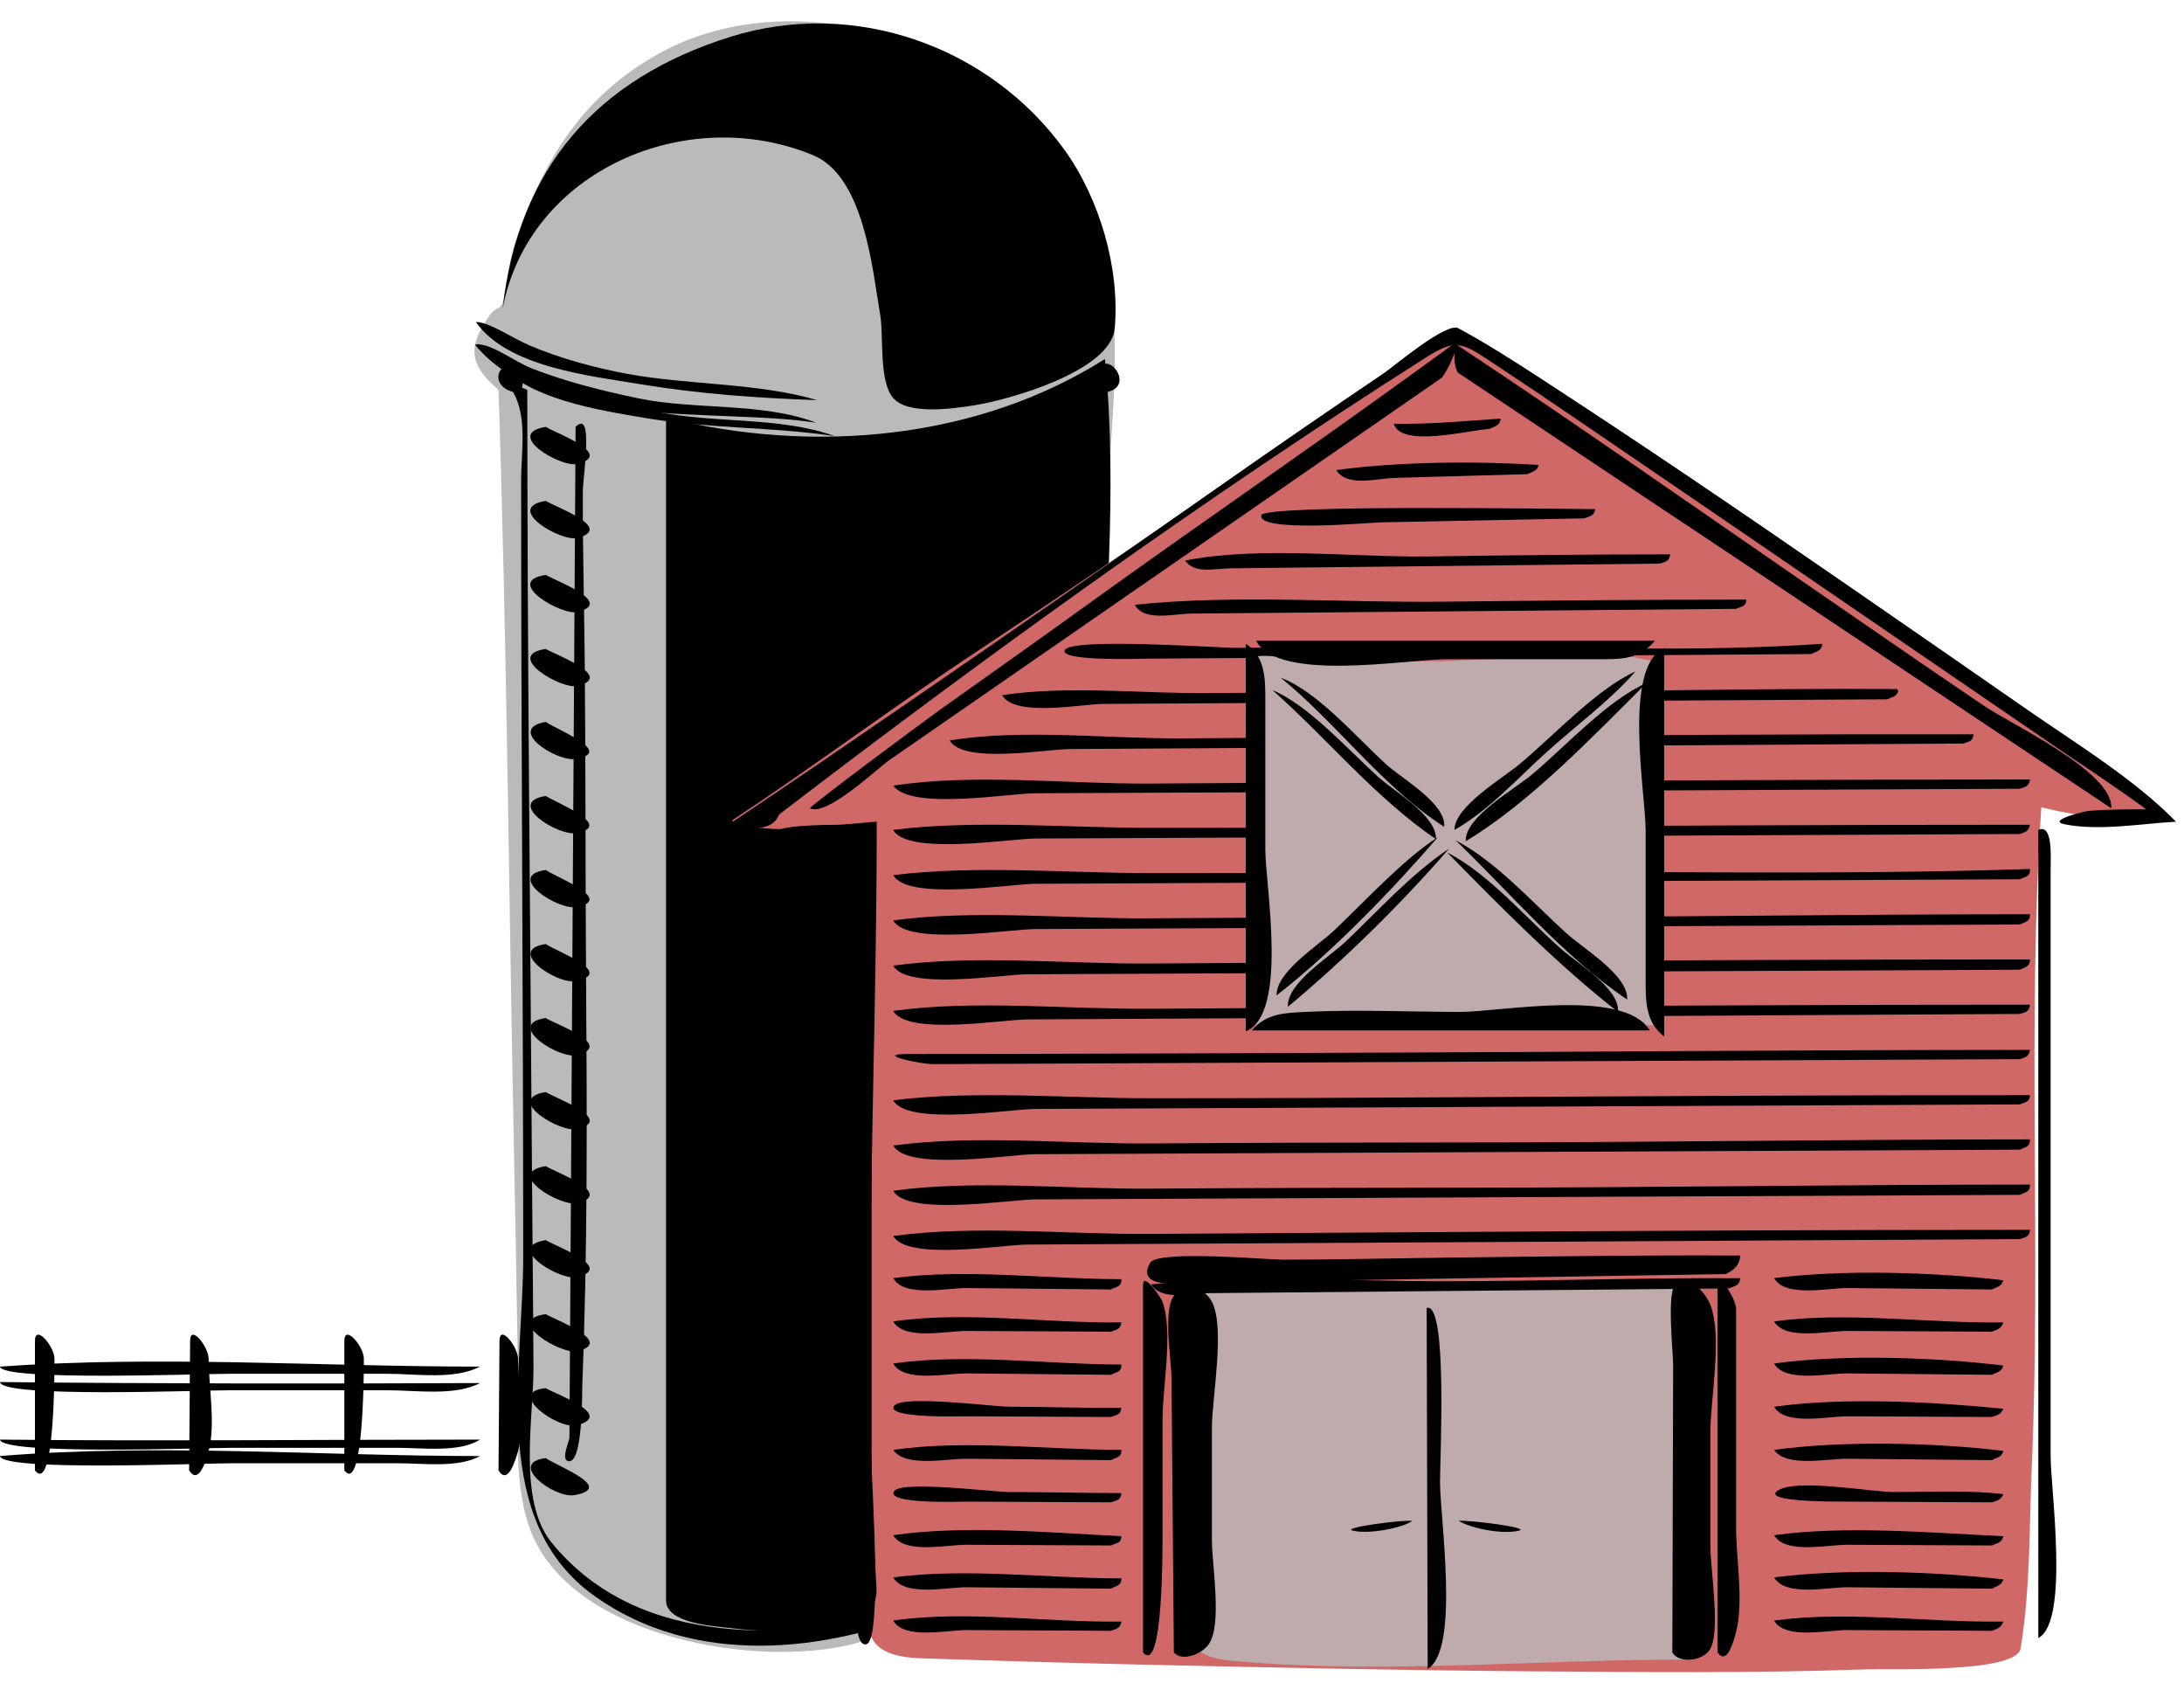<?xml version="1.0" encoding="UTF-8" standalone="no"?>
<!-- Generator: Adobe Illustrator 12.0.0, SVG Export Plug-In . SVG Version: 6.00 Build 51448)  -->

<svg
   xmlns:dc="http://purl.org/dc/elements/1.1/"
   xmlns:cc="http://creativecommons.org/ns#"
   xmlns:rdf="http://www.w3.org/1999/02/22-rdf-syntax-ns#"
   xmlns:svg="http://www.w3.org/2000/svg"
   xmlns="http://www.w3.org/2000/svg"
   xmlns:sodipodi="http://sodipodi.sourceforge.net/DTD/sodipodi-0.dtd"
   xmlns:inkscape="http://www.inkscape.org/namespaces/inkscape"
   id="Layer_1"
   space="preserve"
   sodipodi:docname="Architetto----Fattoria-colour.svg"
   viewBox="0 0 405 312"
   sodipodi:version="0.32"
   version="1.1"
   inkscape:version="0.91 r13725"
   width="405"
   height="312">
  <defs
     id="defs20920" />
  <sodipodi:namedview
     id="base"
     bordercolor="#666666"
     inkscape:pageshadow="2"
     inkscape:window-width="1916"
     pagecolor="#ffffff"
     inkscape:zoom="1.0160211"
     inkscape:window-x="4"
     borderopacity="1.0"
     inkscape:current-layer="Layer_1"
     inkscape:cx="223.71064"
     inkscape:cy="12.551536"
     inkscape:window-y="1"
     inkscape:window-height="1035"
     inkscape:pageopacity="0.0"
     showgrid="false"
     inkscape:window-maximized="1" />
  <g
     id="g21462"
     transform="translate(0,3.936)">
    <path
       d="m 92.445,68.338 c 1.576,47.444 1.92,94.966 2.888,142.43 0.269,13.185 0.501,26.369 0.718,39.556 0.153,9.333 -1.095,21.529 2.684,30.352 8.146,19.02 41.554,24.642 59.28,20.205 10.22,-2.558 18.017,-11.663 25.688,-18.311 7.423,-6.434 8.915,-6.504 9.52,-15.447 1.996,-29.466 3.991,-58.931 5.987,-88.396 2.155,-31.811 4.309,-63.622 6.463,-95.433 1.171,-17.283 2.985,-35.608 -4.77,-51.744 -12.82,-26.647 -52.42,-40.217 -78.82,-25.5 -14.061,7.839 -21.175,19.54 -26.402,34.472 -1.115,3.184 -1.518,6.78 -2.096,10.104 -0.625,3.59 -1.316,1.716 -2.867,3.996 -3.898,5.737 -3.894,8.915 1.72,13.723"
       style="fill:#bababa;fill-opacity:1"
       id="path3"
       inkscape:connector-curvature="0" />
    <path
       d="m 106.74,75.2 -1.017,166.73 c -0.042,6.868 -0.084,13.737 -0.126,20.606 -0.004,0.775 -1.681,4.118 -0.192,4.417 2.717,0.545 2.521,-12.764 2.574,-14.104 0.991,-25.121 0.876,-50.283 0.7,-75.418 -0.137,-19.503 -0.062,-39.006 -0.245,-58.51 -0.1,-10.564 -0.386,-21.146 -0.359,-31.709 0.02,-2.841 2.08,-15.442 -1.32,-12.021"
       id="path5"
       inkscape:connector-curvature="0" />
    <path
       d="m 97.782,68.338 c 0,48.238 0.539,96.49 0.866,144.73 0.083,12.18 0.227,24.36 0.279,36.54 0.04,9.331 -3.002,24.667 3.396,32.487 16.376,20.017 44.803,17.873 67.431,12.815 1.043,-0.232 2.086,-0.466 3.129,-0.699 -19.868,8.396 -44.215,10.899 -62.684,-2.295 -19.582,-13.99 -13.178,-41.777 -13.178,-62.981 0,-47.963 -0.382,-95.926 -0.382,-143.89 0,-5.635 1.417,-12.756 -2.288,-17.469 0.94,-0.022 2.39,0.275 3.43,0.757"
       id="path7"
       inkscape:connector-curvature="0" />
    <path
       d="m 93.208,53.28 c 2.943,-26.147 17.519,-42.643 42.228,-50.386 23.093,-7.236 48.094,1.822 61.891,20.856 6.577,9.073 10.359,22.005 9.392,33.158 -0.691,7.981 -19.682,13.292 -26.022,14.29 -3.984,0.627 -12.249,1.849 -15.057,-1.335 -2.693,-3.054 -1.753,-11.562 -2.407,-15.371 -1.449,-8.444 -2.95,-25.723 -12.464,-29.66 -23.48,-9.717 -52.728,2.901 -57.562,28.448"
       id="path9"
       inkscape:connector-curvature="0" />
    <path
       d="m 101.21,75.2 c -7.951,1.278 2.857,7.671 5.91,6.861 6.87,-1.821 -4.1,-5.699 -5.91,-6.861"
       id="path11"
       inkscape:connector-curvature="0" />
    <path
       d="m 101.21,88.924 c -7.953,1.278 2.833,7.693 5.91,6.863 6.82,-1.838 -4,-5.67 -5.91,-6.863"
       id="path13"
       inkscape:connector-curvature="0" />
    <path
       d="m 204.9,62.62 c 2.449,24.471 -0.109,49.975 -1.034,74.507 -0.872,23.145 -1.919,46.274 -3.159,69.402 -1.314,24.522 -2.911,48.978 -5.303,73.42 -0.778,7.946 -3.241,7.857 -10.204,10.543 -5.382,2.076 -10.906,3.868 -16.515,5.242 -10.906,2.672 -21.926,3.486 -33.064,2.177 -3.438,-0.404 -12.11,-0.872 -12.11,-5.165 l 0,-18.646 0,-75.632 0,-124.98 c 27.22,6.764 57.6,4.18 81.37,-10.86"
       id="path15"
       inkscape:connector-curvature="0" />
    <path
       sodipodi:nodetypes="cccccccsccccccccccc"
       inkscape:connector-curvature="0"
       d="m 135.71,148.2 c 7.717,3.16 18.723,0.736 26.875,0.19 0,47.136 -2.807,95.061 -0.049,142.12 0.174,2.974 -2.156,5.767 -0.999,8.846 1.6,4.254 8.071,4.105 11.777,4.227 13.132,0.426 26.259,0.814 39.394,1.107 23.642,0.529 47.282,1.038 70.929,1.216 20.852,0.156 41.725,0.382 62.567,-0.364 3.743,-0.134 27.722,0.75 28.486,-3.838 1.844,-11.059 1.601,-22.627 2.082,-33.819 1.748,-40.617 -0.885,-81.619 1.771,-122.16 4.16,1.055 8.627,1.717 12.899,2.195 2.779,0.311 12.777,2.417 7.401,-2.195 -8.432,-7.232 -17.854,-13.544 -26.854,-20.043 C 352.544,111.637 332.991,97.746 313.062,84.39 302.737,77.469 292.444,70.438 281.645,64.269 c -9.448,-5.397 -8.833,-9.182 -17.252,-3.62 -26.844,17.732 -56.283,38.384 -83.127,56.115 -15.44,10.19 -30.089,21.211 -45.549,31.421"
       style="fill:#d16868;fill-opacity:1"
       id="path17" />
    <path
       d="m 206.05,298.4 c -8.944,-0.044 -17.888,-0.087 -26.833,-0.131 -3.703,-0.018 -11.557,1.812 -13.575,-1.775 13.552,-1.948 28.527,0.405 42.314,0.192 -0.19,1.39 -1.12,1.34 -1.9,1.71"
       id="path19"
       inkscape:connector-curvature="0" />
    <path
       d="m 206.05,290.59 c -8.944,-0.087 -17.888,-0.174 -26.833,-0.262 -3.537,-0.034 -11.519,1.803 -13.575,-1.834 13.541,-1.805 28.583,0.19 42.314,0.19 0.01,1.34 -0.84,1.3 -1.9,1.9"
       id="path21"
       inkscape:connector-curvature="0" />
    <path
       d="m 206.05,282.58 c -8.944,-0.044 -17.888,-0.088 -26.833,-0.132 -3.715,-0.019 -11.471,1.811 -13.575,-1.774 13.175,-1.915 28.911,-0.477 42.314,0.19 -0.05,1.34 -0.84,1.18 -1.9,1.71"
       id="path23"
       inkscape:connector-curvature="0" />
    <path
       d="m 206.05,274.58 c -8.944,-0.044 -17.888,-0.087 -26.833,-0.131 -0.488,-0.002 -15.198,0.554 -13.385,-1.965 1.415,-1.966 18.545,0.189 21.286,0.189 6.949,0 13.889,0.192 20.838,0.192 -0.13,1.46 -1.09,1.34 -1.92,1.72"
       id="path25"
       inkscape:connector-curvature="0" />
    <path
       d="m 206.05,266.76 c -8.944,-0.087 -17.888,-0.175 -26.833,-0.262 -3.557,-0.035 -11.323,1.679 -13.575,-1.645 13.449,-1.944 28.614,0 42.314,0 0.04,1.42 -0.81,1.3 -1.9,1.9"
       id="path27"
       inkscape:connector-curvature="0" />
    <path
       d="m 206.05,258.76 c -8.944,-0.044 -17.888,-0.088 -26.833,-0.132 -0.522,-0.003 -15.221,0.462 -13.385,-1.966 1.528,-2.022 18.458,0.192 21.286,0.192 6.943,0 13.901,0.295 20.838,0.189 -0.16,1.49 -1.09,1.33 -1.92,1.72"
       id="path29"
       inkscape:connector-curvature="0" />
    <path
       d="m 206.05,250.94 c -8.944,-0.088 -17.888,-0.176 -26.833,-0.264 -3.524,-0.034 -11.586,1.779 -13.575,-1.834 13.411,-1.931 28.677,0.191 42.314,0.191 0.04,1.41 -0.81,1.3 -1.9,1.9"
       id="path31"
       inkscape:connector-curvature="0" />
    <path
       d="m 206.05,242.94 c -8.944,-0.044 -17.888,-0.088 -26.833,-0.132 -3.702,-0.018 -11.553,1.812 -13.575,-1.774 13.544,-1.958 28.533,0.399 42.314,0.189 -0.15,1.4 -1.07,1.32 -1.9,1.71"
       id="path33"
       inkscape:connector-curvature="0" />
    <path
       d="m 206.05,235.12 c -8.944,-0.088 -17.888,-0.176 -26.833,-0.264 -3.536,-0.034 -11.516,1.801 -13.575,-1.832 13.503,-1.828 28.608,0.189 42.314,0.189 0.04,1.41 -0.81,1.3 -1.9,1.9"
       id="path35"
       inkscape:connector-curvature="0" />
    <path
       d="m 374.55,225.78 c -37.172,0.205 -74.345,0.41 -111.52,0.615 -24.184,0.133 -48.367,0.267 -72.551,0.399 -4.606,0.025 -22.25,3.057 -24.839,-1.586 15.16,-2.072 32.109,-0.285 47.5,-0.387 19.355,-0.129 38.712,-0.252 58.067,-0.37 35.078,-0.215 70.166,-0.388 105.24,-0.388 -0.14,1.46 -1.09,1.4 -1.9,1.72"
       id="path37"
       inkscape:connector-curvature="0" />
    <path
       d="m 374.55,217.58 c -37.172,0.171 -74.345,0.342 -111.52,0.513 -23.686,0.108 -47.37,0.218 -71.055,0.326 -4.645,0.021 -23.69,3.173 -26.335,-1.601 15.161,-2.072 32.108,-0.287 47.5,-0.389 19.356,-0.129 38.71,-0.185 58.067,-0.185 35.082,0 70.164,-0.571 105.24,-0.571 0.02,1.41 -0.81,1.38 -1.9,1.91"
       id="path39"
       inkscape:connector-curvature="0" />
    <path
       d="m 374.55,209.2 c -37.172,0.171 -74.345,0.342 -111.52,0.513 -23.686,0.108 -47.37,0.218 -71.055,0.326 -4.595,0.021 -23.682,3.209 -26.335,-1.603 15.081,-2.038 32.175,-0.283 47.5,-0.387 19.356,-0.13 38.71,-0.187 58.067,-0.187 35.082,0 70.164,-0.569 105.24,-0.569 0.02,1.41 -0.81,1.37 -1.9,1.91"
       id="path41"
       inkscape:connector-curvature="0" />
    <path
       d="m 374.55,200.81 c -37.172,0.171 -74.345,0.342 -111.52,0.513 -23.686,0.108 -47.37,0.218 -71.055,0.326 -4.594,0.021 -23.685,3.209 -26.335,-1.603 15.212,-1.884 32.12,-0.379 47.5,-0.379 19.357,0 38.711,-0.067 58.067,-0.188 35.081,-0.217 70.164,-0.386 105.24,-0.386 -0.07,1.34 -0.85,1.24 -1.9,1.72"
       id="path43"
       inkscape:connector-curvature="0" />
    <path
       d="m 374.55,192.42 c -55.855,0.257 -111.71,0.514 -167.57,0.771 -11.309,0.052 -22.619,0.104 -33.928,0.155 -2.258,0.011 -11.303,-1.879 -4.627,-1.879 24.168,0 48.337,-0.115 72.505,-0.189 45.175,-0.139 90.348,-0.573 135.52,-0.573 -0.21,1.42 -1.13,1.41 -1.89,1.72"
       id="path45"
       inkscape:connector-curvature="0" />
    <path
       d="m 374.55,184.04 c -37.172,0.205 -74.345,0.411 -111.52,0.616 -24.184,0.134 -48.367,0.267 -72.551,0.4 -4.608,0.025 -22.248,3.057 -24.839,-1.586 15.161,-2.072 32.108,-0.287 47.5,-0.389 19.355,-0.129 38.712,-0.251 58.067,-0.369 35.078,-0.214 70.166,-0.387 105.24,-0.387 -0.17,1.49 -1.08,1.4 -1.9,1.72"
       id="path47"
       inkscape:connector-curvature="0" />
    <path
       d="m 374.55,175.84 c -37.172,0.171 -74.345,0.342 -111.52,0.513 l -72.551,0.333 c -4.574,0.021 -22.356,3.007 -24.839,-1.609 15.175,-2.051 32.098,-0.284 47.5,-0.387 19.355,-0.13 38.712,-0.253 58.067,-0.371 35.077,-0.214 70.169,-0.385 105.24,-0.385 -0.01,1.35 -0.85,1.39 -1.9,1.92"
       id="path49"
       inkscape:connector-curvature="0" />
    <path
       d="m 374.55,167.46 c -37.172,0.171 -74.345,0.342 -111.52,0.513 -23.686,0.109 -47.37,0.218 -71.055,0.326 -4.625,0.021 -23.715,3.173 -26.335,-1.603 15.082,-2.038 32.174,-0.281 47.5,-0.384 19.356,-0.13 38.71,-0.187 58.067,-0.187 35.082,0 70.164,-0.571 105.24,-0.571 0.02,1.39 -0.81,1.36 -1.9,1.9"
       id="path51"
       inkscape:connector-curvature="0" />
    <path
       d="m 374.55,159.07 c -37.172,0.171 -74.345,0.342 -111.52,0.513 -23.686,0.109 -47.37,0.218 -71.055,0.326 -4.593,0.021 -23.684,3.208 -26.335,-1.602 15.207,-1.894 32.125,-0.38 47.5,-0.38 19.357,0 38.711,-0.067 58.067,-0.186 35.036,-0.215 70.234,0.588 105.24,-0.578 0.05,1.46 -0.79,1.36 -1.9,1.91"
       id="path53"
       inkscape:connector-curvature="0" />
    <path
       d="m 374.55,150.68 c -37.172,0.171 -74.345,0.342 -111.52,0.513 -23.686,0.109 -47.37,0.218 -71.055,0.326 -4.571,0.021 -23.757,3.179 -26.335,-1.6 15.194,-1.912 32.133,-0.382 47.5,-0.382 19.357,0 38.711,-0.067 58.067,-0.186 35.081,-0.215 70.164,-0.386 105.24,-0.386 -0.24,1.36 -1.12,1.39 -1.9,1.72"
       id="path55"
       inkscape:connector-curvature="0" />
    <path
       d="m 374.55,142.29 c -37.172,0.171 -74.345,0.342 -111.52,0.513 -23.686,0.109 -47.37,0.218 -71.055,0.326 -5.083,0.023 -22.958,3.185 -26.335,-1.41 15.072,-2.319 32.179,-0.285 47.5,-0.387 19.355,-0.129 38.712,-0.252 58.067,-0.371 35.081,-0.214 70.164,-0.385 105.24,-0.385 -0.19,1.42 -1.1,1.39 -1.9,1.71"
       id="path57"
       inkscape:connector-curvature="0" />
    <path
       d="m 364.06,133.91 c -33.677,0.207 -67.353,0.413 -101.03,0.62 l -64.546,0.396 c -4.472,0.027 -19.866,2.82 -22.365,-1.589 13.574,-2.208 29.357,-0.284 43.196,-0.386 17.485,-0.13 34.971,-0.255 52.456,-0.375 31.391,-0.216 62.804,-0.438 94.193,-0.381 -0.11,1.43 -1.05,1.37 -1.91,1.71"
       id="path59"
       inkscape:connector-curvature="0" />
    <path
       d="m 349.96,125.71 c -29.705,0.174 -59.41,0.348 -89.114,0.522 -18.76,0.11 -37.519,0.22 -56.277,0.33 -3.934,0.023 -16.411,2.507 -18.721,-1.615 12.066,-1.851 25.84,-0.284 38.135,-0.388 15.228,-0.129 30.45,-0.182 45.679,-0.182 27.399,0 54.808,-0.748 82.205,-0.573 -0.045,0.173 0.02,0.3 0.192,0.382 -0.43,1.02 -1.13,1.09 -2.09,1.53"
       id="path61"
       inkscape:connector-curvature="0" />
    <path
       d="m 335.85,117.32 c -25.037,0.174 -50.075,0.349 -75.113,0.523 -16.025,0.112 -32.051,0.223 -48.076,0.335 -0.427,0.003 -16.48,0.554 -15.193,-1.619 1.381,-2.332 28.826,-0.354 31.959,-0.385 12.948,-0.13 25.891,-0.187 38.84,-0.187 23.039,0 46.702,1.021 69.68,-0.573 -0.16,1.33 -1,1.37 -2.1,1.9"
       id="path63"
       inkscape:connector-curvature="0" />
    <path
       d="m 321.94,108.94 c -21.291,0.185 -42.582,0.369 -63.873,0.554 -12.373,0.107 -24.746,0.214 -37.118,0.321 -3.244,0.028 -8.825,1.54 -10.515,-1.636 18.652,-1.933 38.412,-0.354 57.236,-0.569 18.723,-0.215 37.452,-0.384 56.176,-0.384 -0.07,1.33 -0.85,1.21 -1.92,1.72"
       id="path65"
       inkscape:connector-curvature="0" />
    <path
       d="m 307.83,100.55 c -16.653,0.183 -33.306,0.367 -49.959,0.55 -9.916,0.109 -19.832,0.218 -29.748,0.328 -2.919,0.032 -6.606,1.09 -8.354,-1.451 14.159,-2.719 30.961,-0.545 45.486,-0.756 14.824,-0.215 29.655,-0.386 44.48,-0.386 -0.19,1.413 -1.09,1.403 -1.91,1.713"
       id="path67"
       inkscape:connector-curvature="0" />
    <path
       d="m 293.73,92.165 c -12.599,0.247 -25.196,0.494 -37.795,0.741 -1.745,0.034 -22.64,1.959 -22.055,-1.314 0.372,-2.081 56.41,-1.143 61.947,-1.143 -0.23,1.351 -1.15,1.355 -2.1,1.716"
       id="path69"
       inkscape:connector-curvature="0" />
    <path
       d="m 283.24,83.967 c -8.156,0.229 -16.313,0.458 -24.469,0.688 -3.55,0.1 -8.957,1.779 -10.983,-1.449 11.731,-1.568 25.757,-1.685 37.55,-0.953 -0.31,1.166 -1.07,1.217 -2.1,1.714"
       id="path71"
       inkscape:connector-curvature="0" />
    <path
       d="m 276.19,75.581 c -3.817,0.225 -16.384,3.54 -17.729,-0.953 6.582,0.13 13.268,-0.537 19.824,-0.953 -0.15,1.346 -1,1.35 -2.09,1.906"
       id="path73"
       inkscape:connector-curvature="0" />
    <path
       d="m 101.21,102.65 c -8.024,1.183 2.941,7.621 5.91,6.861 6.86,-1.75 -4.02,-5.74 -5.91,-6.86"
       id="path75"
       inkscape:connector-curvature="0" />
    <path
       d="m 101.21,116.37 c -7.988,1.201 2.982,7.619 5.91,6.863 6.87,-1.77 -4.03,-5.74 -5.91,-6.86"
       id="path77"
       inkscape:connector-curvature="0" />
    <path
       d="m 101.21,129.9 c -7.484,1.279 2.001,7.465 5.528,6.863 7.37,-1.25 -3.47,-5.41 -5.53,-6.86"
       id="path79"
       inkscape:connector-curvature="0" />
    <path
       d="m 101.21,143.63 c -7.688,1.219 2.42,7.653 5.91,6.861 6.57,-1.49 -3.7,-5.47 -5.91,-6.86"
       id="path81"
       inkscape:connector-curvature="0" />
    <path
       d="m 101.21,239.7 c -8.038,1.049 2.928,7.624 5.91,6.861 6.86,-1.76 -4.02,-5.74 -5.91,-6.86"
       id="path83"
       inkscape:connector-curvature="0" />
    <path
       d="m 101.21,253.42 c -7.6,0.688 2.429,7.88 5.91,6.861 6.75,-1.97 -3.9,-5.67 -5.91,-6.86"
       id="path85"
       inkscape:connector-curvature="0" />
    <path
       d="m 101.21,266.38 c -7.247,0.871 1.567,7.547 5.338,6.861 7.57,-1.37 -3.06,-5.27 -5.34,-6.86"
       id="path87"
       inkscape:connector-curvature="0" />
    <path
       d="m 144.48,147.06 c 38.744,-29.679 78.849,-58.636 120.06,-84.791 5.282,-3.352 6.556,-2.706 11.593,0.62 5.386,3.557 10.743,7.141 16.069,10.787 9.161,6.27 18.346,12.503 27.509,18.769 20.577,14.07 41.146,28.146 61.711,42.233 5.533,3.79 11.181,7.435 16.568,11.43 -3.574,0 -7.111,-0.01 -10.675,0.287 -0.763,0.063 -7.859,1.793 -4.479,2.477 6.377,1.289 14.221,-0.112 20.682,-0.475 -7.669,-7.854 -18.391,-14.385 -27.375,-20.626 C 364.892,119.956 353.628,112.159 342.35,104.384 323.428,91.34 304.417,78.39 285.149,65.862 c -4.82,-3.134 -9.669,-6.214 -14.724,-8.951 -2.204,-1.194 -12.016,7.132 -13.867,8.382 -10.039,6.773 -20.003,13.639 -29.925,20.583 -19.246,13.471 -38.529,26.897 -57.895,40.195 -10.912,7.492 -21.823,14.983 -32.835,22.327 2.85,1.39 7.29,2 8.58,-1.34"
       id="path89"
       inkscape:connector-curvature="0" />
    <path
       sodipodi:nodetypes="ccccccccc"
       inkscape:connector-curvature="0"
       d="m 221.3,233.98 c -1.492,13.396 -1.502,27.073 -2.021,40.538 -0.245,6.354 -0.152,12.775 0.306,19.12 0.7,9.699 3.457,9.948 12.587,10.633 27.163,2.035 54.407,-0.643 81.573,-0.529 l -2.202,-44.777 c -0.373,-7.595 -0.747,-15.189 -1.12,-22.784 -0.198,-4.021 -6.251,-1.736 -9.851,-1.81 -25.2,-0.52 -55.3,-1.472 -79.279,-0.391"
       style="fill:#bfabab;fill-opacity:1"
       id="path91" />
    <path
       d="m 270.47,278.01 c 2.21,1.339 8.026,2.61 11.245,1.812 2.17,-0.54 -9.29,-1.99 -11.25,-1.81"
       id="path93"
       inkscape:connector-curvature="0" />
    <path
       d="m 261.9,278.01 c -1.507,1.216 -7.958,2.582 -11.056,1.812 -2.18,-0.54 9.07,-2.01 11.06,-1.81"
       id="path95"
       inkscape:connector-curvature="0" />
    <path
       d="m 217.68,302.4 c -0.146,-16.973 -0.293,-33.946 -0.439,-50.919 -0.03,-3.483 -1.789,-13.496 0.821,-15.603 2.619,-2.114 5.539,-0.636 6.672,1.523 2.514,4.791 0,17.878 0,23.396 l 0,20.662 c 0,4.733 1.952,15.778 -0.574,19.415 -1.42,2.03 -5.17,3.24 -6.48,1.52"
       id="path97"
       inkscape:connector-curvature="0" />
    <path
       d="m 211.96,302.4 0,-47.298 0,-20.752 c 0,-2.723 3.38,2.364 3.62,3.052 2.005,5.727 0,15.717 0,21.844 l 0,20.09 c 0,2.89 0.19,27.51 -3.62,23.07"
       id="path99"
       inkscape:connector-curvature="0" />
    <path
       d="m 310.12,302.4 c 0.05,-17.757 0.099,-35.514 0.148,-53.271 0.007,-2.461 -1.318,-14.078 0.613,-15.156 2.784,-1.554 5.595,2.182 6.291,4.002 2.267,5.922 0,17.359 0,23.762 l 0,21.108 c 0,3.975 2.001,16.234 -0.191,19.173 -1.55,2.1 -5.71,2.41 -6.86,0.39"
       id="path101"
       inkscape:connector-curvature="0" />
    <path
       d="m 318.51,302.4 0,-47.298 0,-20.294 c 0,-3.142 3.433,1.808 3.433,4.023 l 0,40.504 c 0,5.695 1.431,13.756 0,19.253 -0.53,2.06 -1.74,6.25 -3.43,3.82"
       id="path103"
       inkscape:connector-curvature="0" />
    <path
       d="m 101.21,157.35 c -7.709,1.073 2.386,7.659 5.91,6.862 6.68,-1.51 -3.82,-5.42 -5.91,-6.86"
       id="path105"
       inkscape:connector-curvature="0" />
    <path
       d="m 101.21,171.08 c -7.563,1.096 2.093,7.544 5.528,6.861 7.49,-1.49 -3.47,-5.45 -5.53,-6.86"
       id="path107"
       inkscape:connector-curvature="0" />
    <path
       d="m 101.21,184.8 c -7.802,1.135 2.61,7.791 5.91,6.861 6.8,-1.92 -4.08,-5.69 -5.91,-6.86"
       id="path109"
       inkscape:connector-curvature="0" />
    <path
       d="m 101.21,198.52 c -7.942,1.277 2.836,7.688 5.91,6.863 6.88,-1.84 -4.12,-5.7 -5.91,-6.86"
       id="path111"
       inkscape:connector-curvature="0" />
    <path
       d="m 101.21,212.25 c -7.953,1.274 2.859,7.671 5.91,6.861 6.87,-1.82 -4.1,-5.7 -5.91,-6.86"
       id="path113"
       inkscape:connector-curvature="0" />
    <path
       d="m 101.21,225.97 c -7.931,1.277 2.851,7.688 5.91,6.862 6.82,-1.83 -4.01,-5.67 -5.91,-6.86"
       id="path115"
       inkscape:connector-curvature="0" />
    <path
       sodipodi:nodetypes="csccscsscc"
       inkscape:connector-curvature="0"
       d="m 307.07,186.13 c 0,-6.714 0.349,-67.474 -0.348,-67.474 l -7.311,-1.46 -31.739,1.46 -24.149,0 c -1.384,0 -9.983,-1.733 -10.952,-0.649 -1.242,1.39 0.162,10.255 0.162,12.028 l 0,24.556 c 0,2.372 -0.383,31.538 0.348,31.538 24.66,-0.01 49.33,-0.01 73.99,-0.01"
       style="fill:#bfabab;fill-opacity:1"
       id="path117" />
    <path
       d="m 231.02,187.28 0,-71.862 c 3.567,2.327 3.621,6.357 3.621,10.336 l 0,27.786 c 0,6.64 4.32,30.44 -3.62,33.73"
       id="path119"
       inkscape:connector-curvature="0" />
    <path
       d="m 308.6,116.18 0,72.052 c -3.417,-2.672 -3.433,-6.372 -3.433,-10.526 l 0,-27.787 c -0.01,-6.74 -4.31,-30.19 3.43,-33.73"
       id="path121"
       inkscape:connector-curvature="0" />
    <path
       d="m 305.93,187.09 -73.766,0 c 2.581,-3.123 5.982,-3.239 9.911,-3.431 9.516,-0.464 19.177,0 28.705,0 7.64,0 30.39,-4.46 35.15,3.43"
       id="path123"
       inkscape:connector-curvature="0" />
    <path
       d="m 232.92,114.85 73.956,0 c -2.957,3.554 -6.33,3.429 -10.746,3.429 l -27.869,0 c -7.42,0 -31.18,4.33 -35.34,-3.43"
       id="path125"
       inkscape:connector-curvature="0" />
    <path
       d="m 237.5,121.71 c 10.446,8.496 18.955,20.348 30.308,27.638 0.404,-4.304 -7.791,-8.885 -10.781,-11.604 -5.61,-5.1 -12.72,-13.49 -19.53,-16.04"
       id="path127"
       inkscape:connector-curvature="0" />
    <path
       d="m 269.9,151.82 c 10.082,9.682 20.218,21.764 31.832,29.545 0.303,-4.465 -8.136,-9.427 -11.323,-12.335 -6.33,-5.76 -12.96,-13.24 -20.51,-17.2"
       id="path129"
       inkscape:connector-curvature="0" />
    <path
       d="m 235.97,124 c 10.082,8.936 19.145,20.036 30.308,27.638 0.228,-4.302 -7.749,-8.846 -10.781,-11.602 -5.63,-5.12 -12.82,-13.2 -19.53,-16.04"
       id="path131"
       inkscape:connector-curvature="0" />
    <path
       d="m 268.38,154.11 c 9.919,10.126 20.476,20.81 31.643,29.544 0.445,-4.202 -7.347,-8.882 -10.399,-11.554 -6.66,-5.82 -13.42,-13.97 -21.24,-17.99"
       id="path133"
       inkscape:connector-curvature="0" />
    <path
       d="m 266.66,151.25 c -8.86,10.191 -19.282,21.021 -29.926,29.354 -0.122,-4.378 7.659,-9.166 10.781,-12.147 5.94,-5.65 12.8,-13.16 19.15,-17.2"
       id="path135"
       inkscape:connector-curvature="0" />
    <path
       d="m 303.26,120.57 c -4.774,5.449 -11.002,10.003 -16.391,14.865 -5.298,4.78 -10.932,11.001 -17.155,14.487 0.005,-4.364 8.944,-9.558 12.275,-12.355 6.43,-5.43 14.22,-13.82 21.26,-17.01"
       id="path137"
       inkscape:connector-curvature="0" />
    <path
       d="m 268.76,153.35 c -8.973,10.309 -19.417,20.609 -29.926,29.354 -0.292,-4.355 7.732,-9.235 10.781,-12.146 6.06,-5.78 12.21,-12.59 19.15,-17.2"
       id="path139"
       inkscape:connector-curvature="0" />
    <path
       d="m 305.36,122.66 c -9.907,9.854 -21.595,22.166 -33.549,29.354 -0.238,-4.473 8.979,-9.587 12.275,-12.357 6.47,-5.43 13.95,-13.74 21.28,-16.99"
       id="path141"
       inkscape:connector-curvature="0" />
    <path
       d="m 377.98,149.92 0,149.82 c 5.807,-3.048 2.287,-27.643 2.287,-33.645 l 0,-42.409 0,-42.376 0,-23.783 c -0.01,-2.59 0.48,-8.79 -2.29,-7.61"
       id="path143"
       inkscape:connector-curvature="0" />
    <path
       d="m 270.28,65.098 c 40.409,26.939 80.819,53.878 121.23,80.817 0.488,-6.685 -18.439,-15.51 -23.571,-18.979 -11.247,-7.603 -22.408,-15.334 -33.591,-23.031 -21.369,-14.707 -42.611,-29.654 -64.256,-43.954 -0.66,1.704 -0.41,3.944 0.19,5.142"
       id="path145"
       inkscape:connector-curvature="0" />
    <path
       d="m 267.42,66.051 -62.412,43.185 c -13.354,9.24 -26.708,18.48 -40.063,27.72 -2.223,1.538 -11.665,10.555 -14.75,8.959 -0.343,-0.178 21.11,-16.143 24.16,-18.303 9.45,-6.695 18.889,-13.401 28.285,-20.17 19.327,-13.922 38.979,-27.381 58.275,-41.344 3.185,-2.304 6.368,-4.609 9.555,-6.91 -0.68,2.391 -1.6,4.842 -3.06,6.855"
       id="path147"
       inkscape:connector-curvature="0" />
    <path
       d="m 320.03,232.26 c -20.267,0.328 -40.534,0.656 -60.801,0.985 -12.373,0.2 -24.747,0.4 -37.12,0.601 -1.458,0.024 -11.969,1.584 -8.819,-3.682 1.433,-2.395 21.56,-0.573 24.551,-0.573 9.906,0 19.821,-0.245 29.727,-0.363 18.36,-0.22 36.772,-0.51 55.131,-0.4 -0.1,1.81 -1.12,2.67 -2.67,3.43"
       id="path149"
       inkscape:connector-curvature="0" />
    <path
       d="m 320.6,234.93 c -20.194,0.183 -40.388,0.364 -60.582,0.547 -11.897,0.107 -23.794,0.215 -35.691,0.322 -3.361,0.03 -8.929,1.518 -10.849,-1.632 17.555,-1.843 36.325,-0.573 54.088,-0.573 18.375,0 36.758,-0.677 55.131,-0.569 -0.09,1.39 -0.93,1.4 -2.1,1.9"
       id="path151"
       inkscape:connector-curvature="0" />
    <path
       d="m 369.4,298.4 c -8.944,-0.044 -17.889,-0.087 -26.833,-0.131 -3.704,-0.018 -11.557,1.811 -13.576,-1.775 13.677,-1.861 28.607,0.411 42.508,0.192 -0.42,1.28 -1.38,1.38 -2.1,1.71"
       id="path153"
       inkscape:connector-curvature="0" />
    <path
       d="m 369.4,290.59 c -8.944,-0.087 -17.889,-0.174 -26.833,-0.262 -3.538,-0.034 -11.518,1.803 -13.576,-1.834 12.979,-1.64 29.56,-1.113 42.508,0.38 -0.34,1.09 -1.14,1.2 -2.1,1.71"
       id="path155"
       inkscape:connector-curvature="0" />
    <path
       d="m 369.4,282.58 c -8.944,-0.044 -17.889,-0.088 -26.833,-0.132 -3.717,-0.019 -11.469,1.811 -13.576,-1.774 13.339,-1.836 28.946,-0.449 42.508,0.19 -0.3,1.23 -1.05,1.2 -2.1,1.71"
       id="path157"
       inkscape:connector-curvature="0" />
    <path
       d="m 369.4,274.58 c -9.601,-0.047 -19.201,-0.094 -28.802,-0.141 -0.607,-0.003 -13.705,0.039 -11.034,-1.955 3.266,-2.438 17.36,0.189 21.539,0.189 6.67,0 13.887,-0.375 20.396,0.384 -0.46,1.18 -1.44,1.24 -2.11,1.53"
       id="path159"
       inkscape:connector-curvature="0" />
    <path
       d="m 369.4,266.76 c -8.944,-0.087 -17.889,-0.175 -26.833,-0.262 -3.558,-0.035 -11.321,1.678 -13.576,-1.645 12.794,-1.751 29.881,-1.344 42.508,0.189 -0.32,1.18 -1.09,1.18 -2.1,1.71"
       id="path161"
       inkscape:connector-curvature="0" />
    <path
       d="m 369.4,258.76 c -8.944,-0.044 -17.889,-0.088 -26.833,-0.132 -3.575,-0.018 -11.534,1.814 -13.576,-1.773 12.983,-1.797 29.463,-0.914 42.508,0.379 -0.47,1.2 -1.42,1.22 -2.1,1.52"
       id="path163"
       inkscape:connector-curvature="0" />
    <path
       d="m 369.4,250.94 c -8.944,-0.088 -17.889,-0.176 -26.833,-0.264 -3.525,-0.034 -11.585,1.778 -13.576,-1.834 12.694,-1.76 30.02,-1.15 42.508,0.383 -0.32,1.18 -1.1,1.18 -2.1,1.71"
       id="path165"
       inkscape:connector-curvature="0" />
    <path
       d="m 369.4,242.94 c -8.944,-0.044 -17.889,-0.088 -26.833,-0.132 -3.703,-0.018 -11.553,1.811 -13.576,-1.774 13.669,-1.871 28.612,0.405 42.508,0.189 -0.39,1.29 -1.34,1.36 -2.1,1.71"
       id="path167"
       inkscape:connector-curvature="0" />
    <path
       d="m 369.4,235.12 c -8.944,-0.088 -17.889,-0.176 -26.833,-0.264 -3.537,-0.034 -11.514,1.801 -13.576,-1.832 12.912,-1.658 29.624,-1.113 42.508,0.38 -0.32,1.18 -1.09,1.18 -2.1,1.71"
       id="path169"
       inkscape:connector-curvature="0" />
    <path
       d="m 264.56,238.55 c 0.063,22.302 0.128,44.603 0.191,66.904 5.992,-3.508 2.286,-27.932 2.286,-34.692 0,-4.58 1.44,-33.51 -2.48,-32.21"
       id="path171"
       inkscape:connector-curvature="0" />
    <path
       d="m 143.91,150.49 c 2.538,0.031 15.438,-0.908 15.438,1.178 0,5.526 -0.032,11.053 0.035,16.58 0.145,11.965 0.157,23.927 0.157,35.894 0,24.599 0.107,49.182 -0.178,73.78 -0.026,2.257 -2.345,23.999 1.321,22.959 2.966,-0.842 0.953,-29.717 0.953,-33.155 l 0,-69.3 0,-39.834 0,-8.588 c 0,-1.92 -4.506,-1.038 -6.195,-1.038 -2.9,0.01 -11.86,0.14 -11.53,1.53"
       id="path173"
       inkscape:connector-curvature="0" />
    <path
       d="m 91.492,62.43 c 5.737,7.663 19.596,9.669 28.374,11.159 11.569,1.963 23.488,1.602 34.909,3.327 -9.992,-3.655 -22.484,-2.313 -33.047,-4.539 -6.72,-1.417 -13.344,-3.052 -19.752,-5.565 -3.385,-1.326 -7.741,-4.584 -10.488,-4.382"
       id="path175"
       inkscape:connector-curvature="0" />
    <path
       d="m 88.062,59.951 c 13.304,16.127 45.201,11.655 63.282,14.485 -9.807,-3.81 -22.585,-2.337 -33.048,-4.539 -6.719,-1.414 -13.344,-3.048 -19.751,-5.562 -3.217,-1.263 -7.804,-4.891 -10.477,-4.384"
       id="path177"
       inkscape:connector-curvature="0" />
    <path
       d="m 88.251,55.759 c 5.813,8.379 21.214,9.985 30.45,11.523 10.8,1.799 21.896,2.59 32.833,2.962 -11.001,-3.236 -23.807,-2.768 -35.191,-4.868 -6.066,-1.119 -12.486,-2.867 -18.173,-5.284 -3.091,-1.315 -7.589,-4.402 -9.916,-4.333"
       id="path179"
       inkscape:connector-curvature="0" />
    <path
       d="m 0,249.42 c 29.476,-2.101 59.482,0 89.015,0 -4.827,2.488 -11.708,1.332 -17.093,1.332 l -29.416,0 c -5.465,0 -42.181,1.39 -42.506,-1.33"
       id="path181"
       inkscape:connector-curvature="0" />
    <path
       d="m 0,252.28 c 29.635,0.313 59.376,0.328 89.015,0.19 -4.702,2.454 -11.832,1.334 -17.093,1.334 l -29.416,0 c -5.535,0 -42.211,1.46 -42.506,-1.52"
       id="path183"
       inkscape:connector-curvature="0" />
    <path
       d="m 0,262.95 c 29.648,0.315 59.358,0 89.015,0 -3.791,2.448 -10.697,1.526 -15.232,1.526 l -30.853,0 c -5.483,0 -42.618,1.39 -42.93,-1.53"
       id="path185"
       inkscape:connector-curvature="0" />
    <path
       d="m 0,266 c 29.365,-2.396 59.565,0 89.015,0 -4.075,2.252 -10.475,1.337 -15.232,1.337 l -30.853,0 c -5.489,0 -42.604,1.55 -42.93,-1.34"
       id="path187"
       inkscape:connector-curvature="0" />
    <path
       d="m 6.481,268.67 0,-24.014 c 0,-3.193 3.621,0.97 3.621,3.333 0,2.27 0.026,25.27 -3.621,20.68"
       id="path189"
       inkscape:connector-curvature="0" />
    <path
       d="m 35.072,268.67 c 0.061,-8.005 0.122,-16.009 0.183,-24.014 0.024,-3.203 3.438,1.088 3.438,3.333 0,5.115 1.326,12.146 0,17.059 -0.494,1.83 -1.843,6.39 -3.621,3.62"
       id="path191"
       inkscape:connector-curvature="0" />
    <path
       d="m 63.854,268.67 0,-24.014 c 0,-3.169 3.623,0.962 3.623,3.333 0,2.23 -0.057,25.25 -3.623,20.68"
       id="path193"
       inkscape:connector-curvature="0" />
    <path
       d="m 92.445,268.67 c 0.061,-8.005 0.122,-16.009 0.183,-24.014 0.025,-3.256 3.44,1.128 3.44,3.333 0,5.11 1.331,12.152 0,17.059 -0.502,1.84 -1.89,6.41 -3.623,3.62"
       id="path195"
       inkscape:connector-curvature="0" />
    <path
       d="m 203.57,68.91 c 9.75,-0.03 -1.38,-12.199 0,0"
       id="path197"
       inkscape:connector-curvature="0" />
    <path
       d="m 96.639,68.91 c -6.204,-0.203 -5.194,-6.748 0.571,-5.147 -0.186,1.68 -0.182,3.505 -0.571,5.147"
       id="path199"
       inkscape:connector-curvature="0" />
  </g>
</svg>
